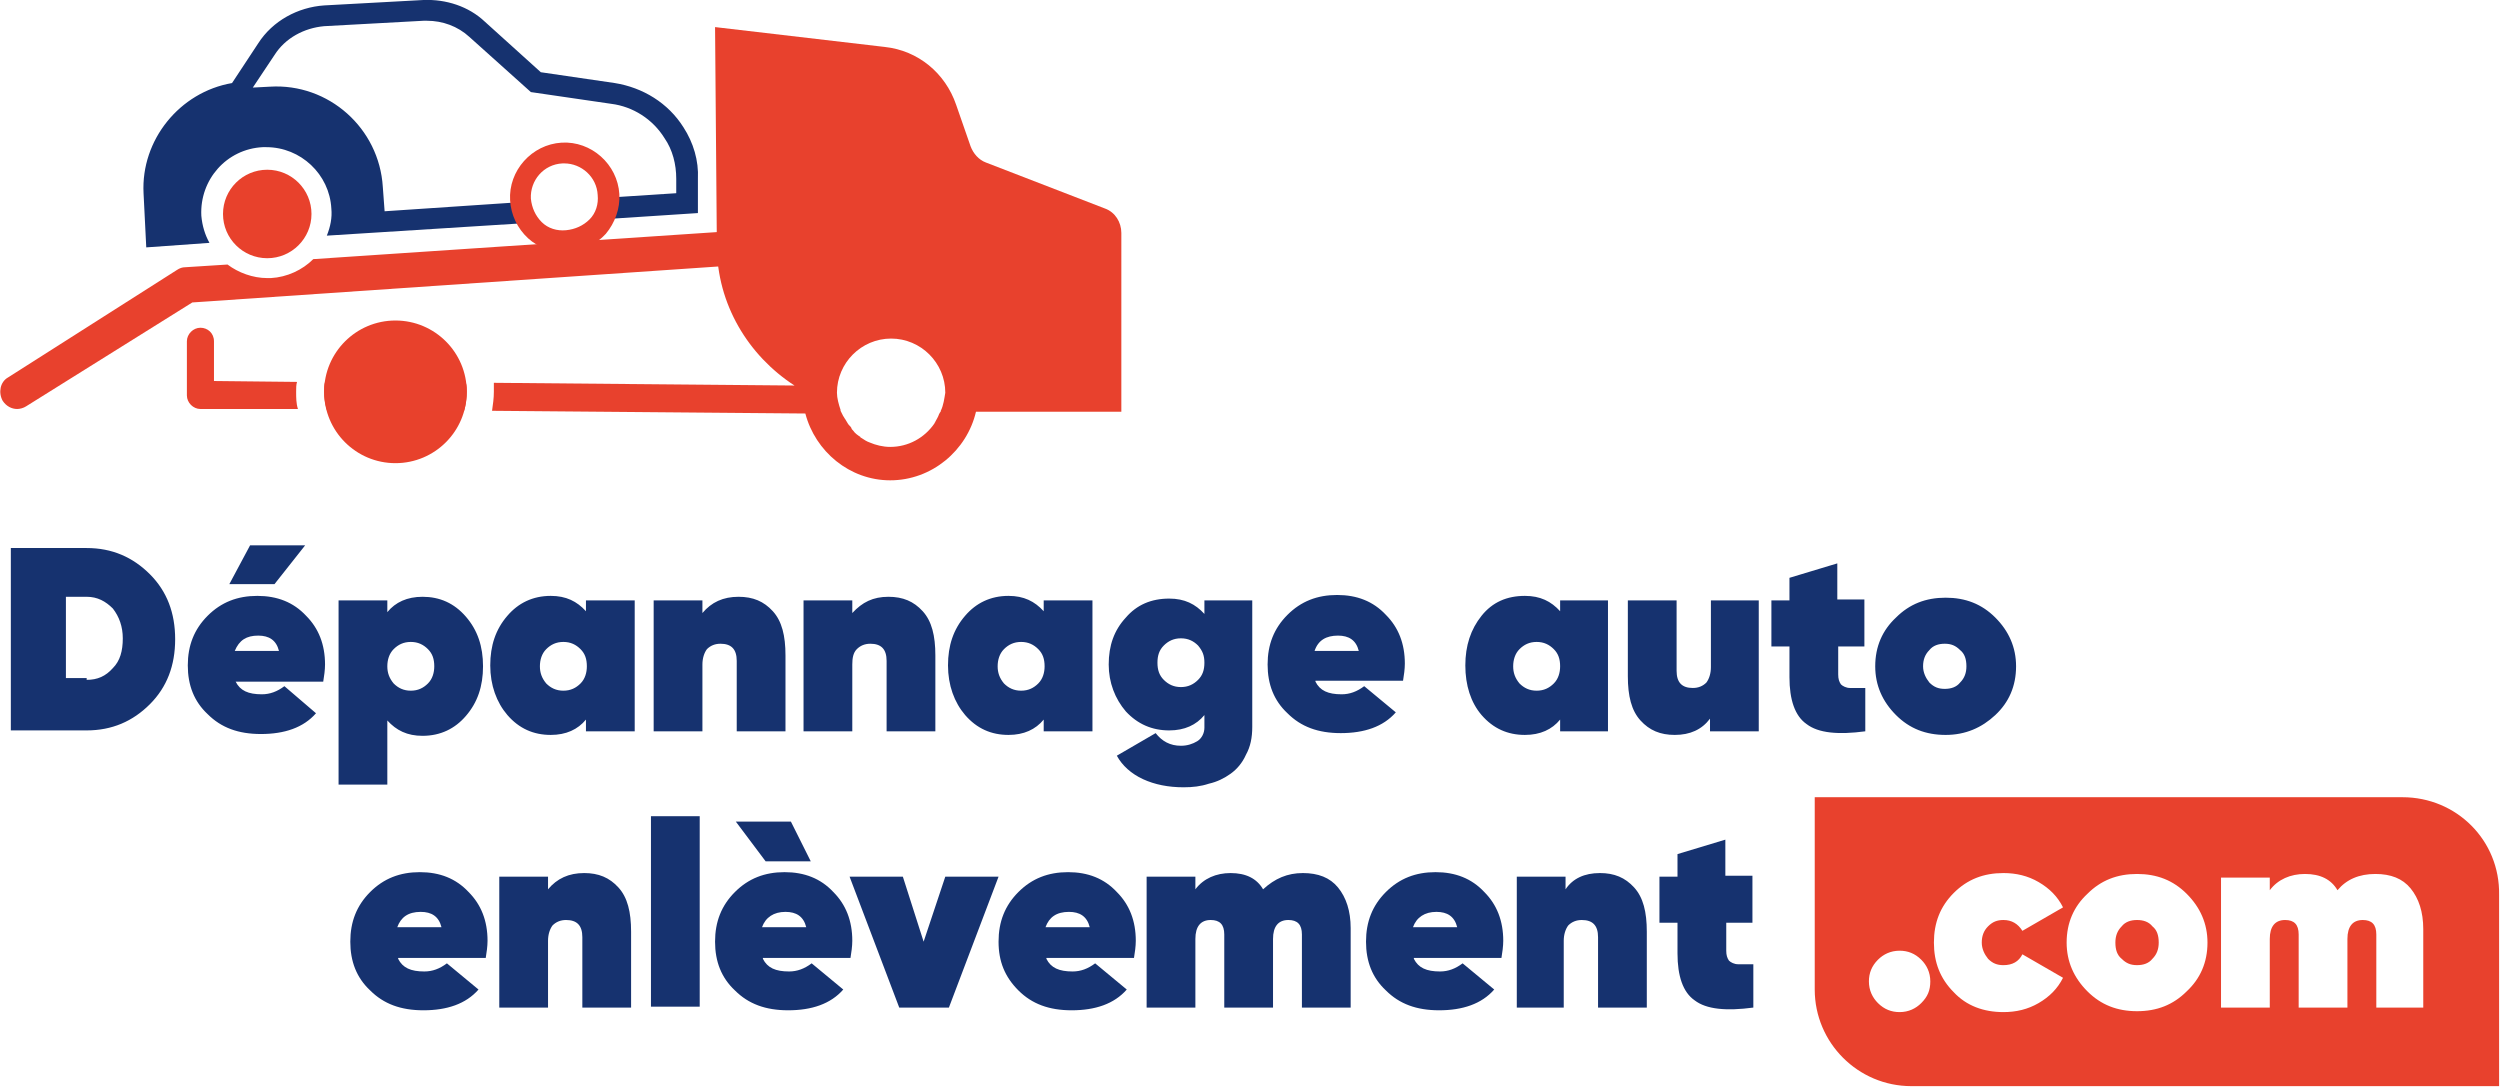 <svg id="Mode_Isolation" xmlns="http://www.w3.org/2000/svg" viewBox="0 0 276.9 120.4"><style>.st0{fill:#16326f}.st1{fill:#e8412d}.st2{fill:#e8412c}</style><path class="st0" d="M9.6 60.7c2.8 0 5.1 1 7 2.9 1.9 1.9 2.8 4.3 2.8 7.2 0 2.9-.9 5.3-2.8 7.2-1.9 1.9-4.2 2.9-7 2.9H1.2V60.7h8.4zm0 14.6c1.2 0 2.1-.4 2.9-1.3.8-.8 1.1-1.9 1.1-3.3 0-1.3-.4-2.4-1.1-3.3-.8-.8-1.7-1.3-2.9-1.3H7.3v9h2.3zm16.5.2c.5 1 1.4 1.4 2.9 1.4.9 0 1.7-.3 2.5-.9l3.5 3c-1.4 1.6-3.5 2.3-6.1 2.3-2.5 0-4.4-.7-5.9-2.2-1.5-1.4-2.2-3.2-2.2-5.4s.7-4 2.2-5.5c1.5-1.5 3.3-2.2 5.5-2.2s4 .7 5.4 2.2c1.4 1.4 2.1 3.2 2.1 5.4 0 .6-.1 1.3-.2 1.9h-9.7zm7.7-15.1l-3.4 4.3h-5l2.3-4.3h6.1zM26 72.1h4.9c-.3-1.2-1.1-1.7-2.3-1.7-1.3 0-2.1.5-2.6 1.7zm20.8-6c1.9 0 3.5.7 4.8 2.2s1.9 3.3 1.9 5.5-.6 4-1.9 5.5c-1.2 1.4-2.8 2.2-4.8 2.2-1.7 0-2.9-.6-3.9-1.7v7.1h-5.4V66.5h5.4v1.3c.9-1.1 2.2-1.7 3.9-1.7zm-3.2 9.6c.5.5 1.1.8 1.9.8s1.4-.3 1.9-.8.7-1.2.7-1.9c0-.8-.2-1.4-.7-1.9-.5-.5-1.1-.8-1.9-.8s-1.4.3-1.9.8-.7 1.2-.7 1.9.2 1.3.7 1.9zm21.3-9.2h5.4V81h-5.4v-1.3c-.9 1.1-2.2 1.7-3.9 1.7-1.9 0-3.5-.7-4.8-2.2-1.2-1.4-1.9-3.3-1.9-5.5s.6-4 1.9-5.5C57.4 66.8 59 66 61 66c1.7 0 2.9.6 3.9 1.7v-1.2zm-4.4 9.2c.5.5 1.1.8 1.9.8.8 0 1.4-.3 1.9-.8s.7-1.2.7-1.9c0-.8-.2-1.4-.7-1.9-.5-.5-1.1-.8-1.9-.8-.8 0-1.4.3-1.9.8s-.7 1.2-.7 1.9.2 1.3.7 1.9zm21.3-9.6c1.6 0 2.8.5 3.8 1.6s1.4 2.7 1.4 4.9V81h-5.4v-7.8c0-1.3-.6-1.9-1.8-1.9-.6 0-1.1.2-1.5.6-.3.4-.5 1-.5 1.7V81h-5.4V66.5h5.4v1.4c1-1.2 2.3-1.8 4-1.8zm16.6 0c1.6 0 2.8.5 3.8 1.6s1.4 2.7 1.4 4.9V81h-5.4v-7.8c0-1.3-.6-1.9-1.8-1.9-.6 0-1.1.2-1.5.6s-.5 1-.5 1.7V81H89V66.5h5.4v1.4c1.1-1.2 2.3-1.8 4-1.8zm17.2.4h5.4V81h-5.4v-1.3c-.9 1.1-2.2 1.7-3.9 1.7-1.9 0-3.5-.7-4.8-2.2-1.2-1.4-1.9-3.3-1.9-5.5s.6-4 1.9-5.5c1.2-1.4 2.8-2.2 4.8-2.2 1.7 0 2.9.6 3.9 1.7v-1.2zm-4.4 9.2c.5.5 1.1.8 1.9.8.8 0 1.4-.3 1.9-.8s.7-1.2.7-1.9c0-.8-.2-1.4-.7-1.9-.5-.5-1.1-.8-1.9-.8-.8 0-1.4.3-1.9.8s-.7 1.2-.7 1.9.2 1.3.7 1.9zm22.1-9.2h5.4v14c0 1.2-.2 2.2-.7 3.1-.4.9-1 1.6-1.7 2.1s-1.5.9-2.4 1.1c-.9.3-1.8.4-2.8.4-1.7 0-3.2-.3-4.5-.9-1.3-.6-2.3-1.5-2.9-2.6l4.3-2.5c.7.9 1.6 1.4 2.8 1.4.7 0 1.3-.2 1.8-.5s.8-.9.8-1.5v-1.4c-.9 1.1-2.2 1.7-3.9 1.7-1.9 0-3.5-.7-4.8-2.1-1.2-1.4-1.9-3.2-1.9-5.2 0-2.1.6-3.8 1.9-5.2 1.2-1.4 2.8-2.1 4.8-2.1 1.7 0 2.9.6 3.9 1.7v-1.5zm-4.4 8.8c.5.5 1.1.8 1.9.8.8 0 1.4-.3 1.9-.8s.7-1.1.7-1.9-.2-1.3-.7-1.9c-.5-.5-1.1-.8-1.9-.8-.8 0-1.4.3-1.9.8s-.7 1.1-.7 1.9.2 1.4.7 1.9zm16.8.2c.5 1 1.4 1.4 2.9 1.4.9 0 1.7-.3 2.5-.9l3.5 2.9c-1.4 1.6-3.5 2.3-6.1 2.3-2.5 0-4.4-.7-5.9-2.2-1.5-1.4-2.2-3.2-2.2-5.4s.7-4 2.2-5.5c1.5-1.5 3.3-2.2 5.5-2.2s4 .7 5.4 2.2c1.4 1.4 2.1 3.2 2.1 5.4 0 .6-.1 1.3-.2 1.9h-9.7zm-.1-3.4h4.9c-.3-1.2-1.1-1.7-2.3-1.7-1.3 0-2.2.5-2.6 1.7zm27.2-5.6h5.3V81h-5.3v-1.3c-.9 1.1-2.2 1.7-3.9 1.7-1.9 0-3.5-.7-4.8-2.2-1.2-1.4-1.8-3.3-1.8-5.5s.6-4 1.8-5.5 2.8-2.2 4.8-2.2c1.7 0 2.9.6 3.9 1.7v-1.2zm-4.5 9.2c.5.5 1.1.8 1.9.8s1.4-.3 1.9-.8.7-1.2.7-1.9c0-.8-.2-1.4-.7-1.9-.5-.5-1.1-.8-1.9-.8s-1.4.3-1.9.8-.7 1.2-.7 1.9.2 1.3.7 1.9zm21.1-9.2h5.4V81h-5.4v-1.4c-.9 1.2-2.2 1.8-3.9 1.8-1.6 0-2.8-.5-3.8-1.6s-1.4-2.7-1.4-4.9v-8.4h5.4v7.8c0 1.3.6 1.9 1.8 1.9.6 0 1.1-.2 1.5-.6.3-.4.5-1 .5-1.7v-7.4zm17.2 5.1h-3v3.1c0 .5.1.8.3 1.1.2.2.6.4 1 .4h1.7V81c-3 .4-5.2.2-6.5-.8-1.3-.9-1.9-2.7-1.9-5.2v-3.4h-2v-5.1h2V64l5.3-1.6v4h3v5.2zm8.9 9.8c-2.2 0-4-.7-5.5-2.2-1.5-1.5-2.3-3.3-2.3-5.4 0-2.2.8-4 2.3-5.4 1.5-1.5 3.3-2.2 5.5-2.2s4 .7 5.5 2.2c1.5 1.5 2.3 3.3 2.3 5.4 0 2.2-.8 4-2.3 5.4-1.5 1.4-3.3 2.2-5.5 2.2zm-1.8-5.8c.5.5 1 .7 1.7.7s1.3-.2 1.7-.7c.5-.5.7-1.1.7-1.8 0-.8-.2-1.4-.7-1.8-.5-.5-1-.7-1.7-.7s-1.3.2-1.7.7c-.5.5-.7 1.1-.7 1.8s.3 1.3.7 1.8zM44.1 106.2c.5 1 1.4 1.4 2.9 1.4.9 0 1.7-.3 2.5-.9l3.5 2.9c-1.4 1.6-3.5 2.3-6.1 2.3-2.5 0-4.4-.7-5.9-2.2-1.5-1.4-2.2-3.2-2.2-5.4s.7-4 2.2-5.5c1.5-1.5 3.3-2.2 5.5-2.2s4 .7 5.4 2.2c1.4 1.4 2.1 3.2 2.1 5.4 0 .6-.1 1.3-.2 1.9h-9.7zm-.1-3.5h4.9c-.3-1.2-1.1-1.7-2.3-1.7-1.4 0-2.2.6-2.6 1.7zm20.7-6c1.6 0 2.8.5 3.8 1.6s1.4 2.7 1.4 4.9v8.4h-5.4v-7.8c0-1.3-.6-1.9-1.8-1.9-.6 0-1.1.2-1.5.6-.3.4-.5 1-.5 1.7v7.4h-5.4V97.1h5.4v1.4c1-1.2 2.3-1.8 4-1.8zm7.4 14.9V90.4h5.4v21.1h-5.4zm12.4-5.4c.5 1 1.4 1.4 2.9 1.4.9 0 1.7-.3 2.5-.9l3.5 2.9c-1.4 1.6-3.5 2.3-6.1 2.3-2.5 0-4.4-.7-5.9-2.2-1.5-1.4-2.2-3.2-2.2-5.4s.7-4 2.2-5.5c1.5-1.5 3.3-2.2 5.5-2.2s4 .7 5.4 2.2c1.4 1.4 2.1 3.2 2.1 5.4 0 .6-.1 1.3-.2 1.9h-9.7zm5.3-10.8h-5L81.5 91h6.1l2.2 4.4zm-5.4 7.3h4.9c-.3-1.2-1.1-1.7-2.3-1.7-1.3 0-2.2.6-2.6 1.7zm20.3-5.6h5.9l-5.5 14.5h-5.5l-5.5-14.5h5.9l2.3 7.2 2.4-7.2zm11.2 9.1c.5 1 1.4 1.4 2.9 1.4.9 0 1.7-.3 2.5-.9l3.5 2.9c-1.4 1.6-3.5 2.3-6.1 2.3-2.5 0-4.4-.7-5.9-2.2s-2.2-3.2-2.2-5.4.7-4 2.2-5.5c1.5-1.5 3.3-2.2 5.5-2.2s4 .7 5.4 2.2c1.4 1.4 2.1 3.2 2.1 5.4 0 .6-.1 1.3-.2 1.9h-9.7zm-.1-3.5h4.9c-.3-1.2-1.1-1.7-2.3-1.7-1.4 0-2.2.6-2.6 1.7zm28.5-6c1.7 0 3 .5 3.9 1.6.9 1.1 1.4 2.6 1.4 4.5v8.8h-5.4v-8.1c0-1.1-.5-1.6-1.5-1.6-1.1 0-1.7.7-1.7 2.1v7.6h-5.4v-8.1c0-1.1-.5-1.6-1.5-1.6-1.1 0-1.7.7-1.7 2.1v7.6H127V97.1h5.4v1.4c.9-1.2 2.3-1.8 3.9-1.8 1.7 0 2.9.6 3.6 1.8 1.3-1.2 2.7-1.8 4.4-1.8zm12.3 9.5c.5 1 1.4 1.4 2.9 1.4.9 0 1.7-.3 2.5-.9l3.5 2.9c-1.4 1.6-3.5 2.3-6.1 2.3-2.5 0-4.4-.7-5.9-2.2-1.5-1.4-2.2-3.2-2.2-5.4s.7-4 2.2-5.5c1.5-1.5 3.3-2.2 5.5-2.2s4 .7 5.4 2.2c1.4 1.4 2.1 3.2 2.1 5.4 0 .6-.1 1.3-.2 1.9h-9.7zm-.1-3.5h4.9c-.3-1.2-1.1-1.7-2.3-1.7-1.3 0-2.2.6-2.6 1.7zm20.7-6c1.6 0 2.8.5 3.8 1.6s1.4 2.7 1.4 4.9v8.4H177v-7.8c0-1.3-.6-1.9-1.8-1.9-.6 0-1.1.2-1.5.6-.3.4-.5 1-.5 1.7v7.4H168V97.1h5.4v1.4c.8-1.2 2.1-1.8 3.8-1.8zm17 5.5h-3v3.1c0 .5.1.8.3 1.1.2.2.6.4 1 .4h1.7v4.8c-3 .4-5.2.2-6.5-.8-1.3-.9-1.9-2.7-1.9-5.2v-3.4h-2v-5.1h2v-2.5l5.3-1.6v4h3v5.2z"/><path class="st1" d="M236.7 101.9c-.7 0-1.3.2-1.7.7-.5.5-.7 1.1-.7 1.8 0 .8.2 1.4.7 1.8.5.5 1 .7 1.7.7s1.3-.2 1.7-.7c.5-.5.7-1.1.7-1.8 0-.8-.2-1.4-.7-1.8-.4-.5-1-.7-1.7-.7z"/><path class="st1" d="M266.1 88.3H201v21.3c0 5.9 4.8 10.7 10.7 10.7h65.1V99.1c.1-6-4.7-10.8-10.7-10.8zm-53.3 22.8c-.6.6-1.4 1-2.4 1-.9 0-1.7-.3-2.4-1-.6-.6-1-1.4-1-2.4 0-.9.3-1.7 1-2.4.6-.6 1.4-1 2.4-1 .9 0 1.7.3 2.4 1 .6.6 1 1.4 1 2.4s-.3 1.7-1 2.4zm7.4-4.9c.5.5 1 .7 1.7.7 1 0 1.7-.4 2.1-1.2l4.5 2.6c-.6 1.2-1.5 2.1-2.7 2.8-1.2.7-2.5 1-3.9 1-2.2 0-4.1-.7-5.5-2.2-1.5-1.5-2.2-3.3-2.2-5.5s.7-4 2.2-5.5c1.5-1.5 3.3-2.2 5.5-2.2 1.4 0 2.7.3 3.9 1 1.2.7 2.1 1.6 2.7 2.8l-4.5 2.6c-.5-.8-1.2-1.2-2.1-1.2-.7 0-1.2.2-1.7.7-.5.5-.7 1.1-.7 1.8s.3 1.3.7 1.8zm22 3.6c-1.5 1.5-3.3 2.2-5.5 2.2s-4-.7-5.5-2.2c-1.5-1.5-2.3-3.3-2.3-5.4 0-2.2.8-4 2.3-5.4 1.5-1.5 3.3-2.2 5.5-2.2s4 .7 5.5 2.2c1.5 1.5 2.3 3.3 2.3 5.4 0 2.2-.8 4-2.3 5.4zm26.4 1.8h-5.4v-8.1c0-1.1-.5-1.6-1.5-1.6-1.1 0-1.7.7-1.7 2.1v7.6h-5.4v-8.1c0-1.1-.5-1.6-1.5-1.6-1.1 0-1.7.7-1.7 2.1v7.6H246V97.2h5.4v1.4c.9-1.2 2.3-1.8 3.9-1.8 1.7 0 2.9.6 3.6 1.8 1-1.2 2.4-1.8 4.2-1.8 1.7 0 3 .5 3.9 1.6.9 1.1 1.4 2.6 1.4 4.5v8.7z"/><circle class="st2" cx="43.8" cy="43.4" r="7.9"/><path class="st1" d="M32.8 43.4c0-.4 0-.8.1-1.1l-9.2-.1v-4.4c0-.9-.7-1.5-1.5-1.5s-1.5.7-1.5 1.5v6c0 .8.7 1.5 1.5 1.5H33c-.2-.6-.2-1.3-.2-1.9zm3.1 0c0 .7.1 1.3.3 2l15.2.1c.2-.7.3-1.4.3-2.1 0-.3 0-.7-.1-1L36 42.3c-.1.3-.1.7-.1 1.1zm86.5-20.3L109.2 18c-.8-.3-1.4-1-1.7-1.8l-1.6-4.6c-1.2-3.5-4.2-6-7.9-6.4L79.2 3l.2 24.2c0 6.5 3.5 12.2 8.6 15.5l-33.3-.3v1c0 .7-.1 1.4-.2 2.1l34.7.3c1.1 4.2 4.9 7.4 9.4 7.4 4.6 0 8.5-3.3 9.5-7.6h16.1V25.8c0-1.2-.7-2.3-1.8-2.7zm-18.2 22.4c0 .1 0 .1-.1.2 0 .1-.1.1-.1.2-.1.3-.3.6-.4.8 0 .1-.1.1-.1.2-1.1 1.6-2.9 2.6-4.9 2.6-.8 0-1.6-.2-2.3-.5-.3-.1-.6-.3-.9-.5 0 0-.1 0-.1-.1-.3-.2-.6-.4-.8-.7-.1-.1-.2-.2-.2-.3-.1-.2-.3-.3-.4-.5-.1-.2-.2-.3-.3-.5-.1-.1-.1-.2-.2-.3l-.3-.6v-.1c-.2-.6-.4-1.3-.4-1.9 0-3.3 2.7-6 6-6s6 2.7 6 6c-.1.6-.2 1.4-.5 2z"/><circle class="st2" cx="29.6" cy="23.7" r="4.9"/><path class="st1" d="M79.5 25.7l-44.8 3c-1.2 1.2-2.9 2-4.7 2.1h-.4c-1.6 0-3.2-.6-4.4-1.5l-4.7.3c-.3 0-.6.1-.9.3L.9 41.8c-.9.5-1.1 1.7-.6 2.6.4.6 1 .9 1.6.9.3 0 .7-.1 1-.3l18.4-11.5 58.5-4c1-.1 1.8-1 1.7-2-.1-1-1-1.8-2-1.8z"/><path class="st0" d="M75.7 14.1c-1.7-2.7-4.5-4.4-7.6-4.9L59.9 8l-6.2-5.6C51.9.7 49.4-.1 46.9 0l-11 .6c-2.9.2-5.7 1.7-7.3 4.2l-2.9 4.4c-5.8 1-10.1 6.3-9.8 12.2l.3 6 7-.5c-.5-.9-.8-1.9-.9-3-.2-4 2.8-7.4 6.8-7.6h.4c3.8 0 7 3 7.2 6.8.1 1-.1 2-.5 3l22.2-1.4c-.5-.6-.8-1.4-.9-2.3l-14.9 1-.2-2.7c-.4-6.5-6-11.5-12.5-11.1l-1.9.1 2.4-3.6c1.2-1.9 3.3-3 5.5-3.2l11-.6h.4c1.7 0 3.4.6 4.7 1.8l6.8 6.1 8.9 1.3c2.4.3 4.6 1.7 5.9 3.8.9 1.3 1.3 2.9 1.3 4.5v1.6l-7.7.5c0 .9-.2 1.7-.6 2.4l10.7-.7v-3.8c.1-2-.5-4-1.6-5.7z"/><path class="st1" d="M62.5 27.9c-1.5 0-2.9-.5-4-1.5-1.2-1.1-1.9-2.6-2-4.2-.2-3.3 2.4-6.2 5.7-6.4 3.3-.2 6.2 2.4 6.4 5.7.1 1.6-.5 3.2-1.5 4.4-1.1 1.2-2.6 1.9-4.2 2h-.4zm0-9.8h-.2c-2.1.1-3.6 1.9-3.5 3.9.1 1 .5 1.9 1.2 2.6.7.7 1.7 1 2.7.9 1-.1 1.9-.5 2.6-1.2.7-.7 1-1.7.9-2.7-.1-2-1.8-3.5-3.7-3.5z"/></svg>